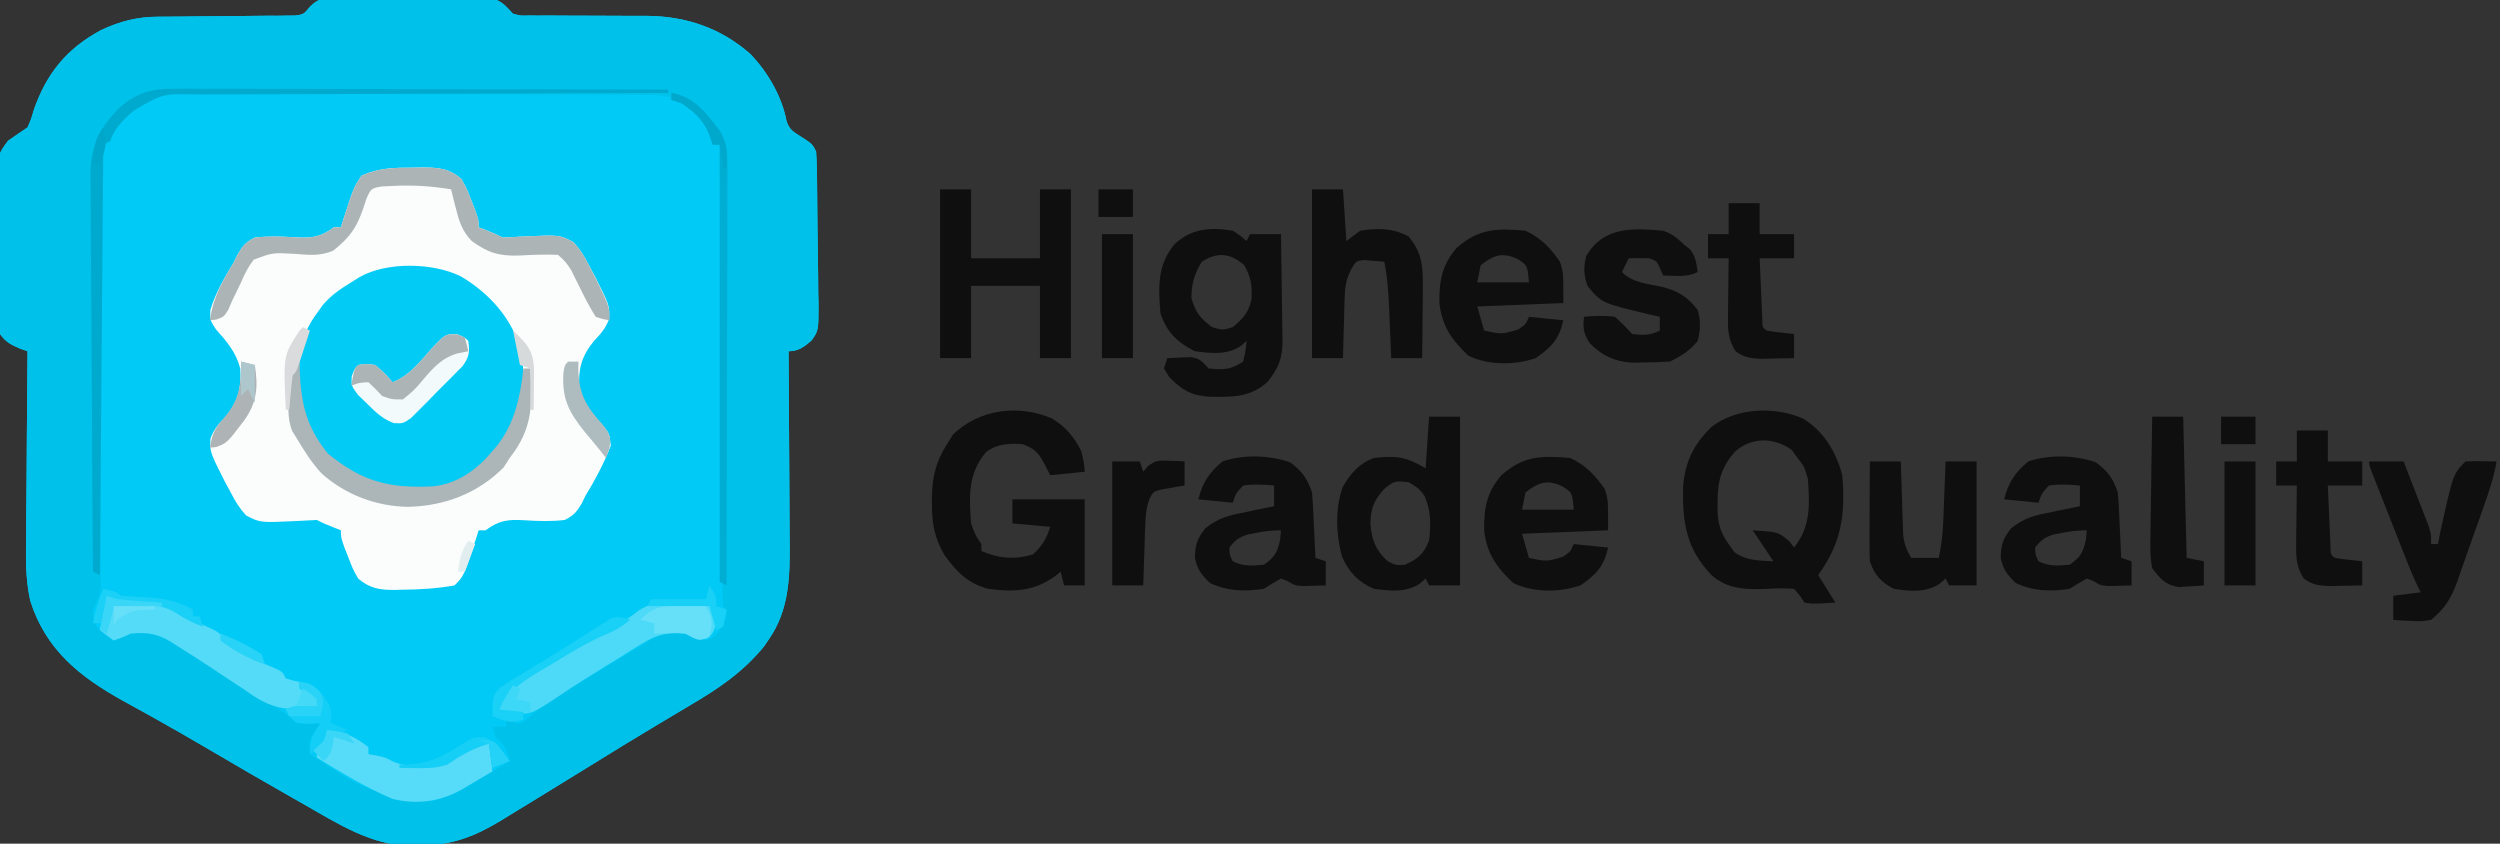 <svg height="245" width="726" xmlns="http://www.w3.org/2000/svg" version="1.1">
<rect width="100%" height="100%" fill="#333333" stroke="none"/>
<path transform="translate(97.256,-0.518)" fill="#00CAF5" d="M0 0 C1.572 -0.019 1.572 -0.019 3.175 -0.038 C4.865 -0.026 4.865 -0.026 6.588 -0.014 C8.33 -0.019 8.33 -0.019 10.107 -0.025 C12.561 -0.028 15.016 -0.021 17.47 -0.004 C21.23 0.017 24.988 -0.004 28.748 -0.029 C31.132 -0.027 33.516 -0.022 35.9 -0.014 C37.027 -0.022 38.153 -0.03 39.313 -0.038 C40.361 -0.026 41.409 -0.013 42.488 0 C43.869 0.005 43.869 0.005 45.278 0.01 C48.465 0.666 49.503 2.232 51.744 4.518 C53.959 5.105 53.959 5.105 56.354 5.016 C57.717 5.031 57.717 5.031 59.107 5.046 C60.571 5.034 60.571 5.034 62.064 5.021 C63.585 5.036 63.585 5.036 65.137 5.05 C68.381 5.079 71.625 5.082 74.869 5.08 C78.092 5.084 81.314 5.093 84.537 5.121 C86.541 5.137 88.544 5.141 90.548 5.128 C101.967 5.213 112.13 8.65 120.752 16.299 C125.765 21.594 129.776 28.455 131.158 35.682 C131.943 38.142 133.092 38.775 135.244 40.143 C138.654 42.336 138.654 42.336 139.744 44.518 C139.865 46.186 139.924 47.858 139.953 49.531 C139.972 50.575 139.991 51.62 140.011 52.697 C140.069 57.477 140.118 62.257 140.149 67.038 C140.171 69.561 140.205 72.084 140.252 74.606 C140.319 78.24 140.346 81.872 140.365 85.506 C140.393 86.633 140.421 87.76 140.45 88.922 C140.43 96.546 140.43 96.546 138.437 99.371 C136.319 101.213 134.62 102.518 131.744 102.518 C131.754 103.781 131.754 103.781 131.764 105.07 C131.825 113.043 131.87 121.016 131.9 128.989 C131.915 133.087 131.936 137.185 131.97 141.283 C132.003 145.245 132.021 149.206 132.029 153.168 C132.034 154.673 132.045 156.177 132.061 157.682 C132.166 167.781 131.996 177.624 125.994 186.205 C125.546 186.869 125.097 187.533 124.635 188.217 C118.412 195.789 111.357 200.511 102.932 205.455 C101.687 206.196 100.444 206.937 99.201 207.68 C97.285 208.826 95.368 209.97 93.449 211.111 C87.003 214.945 80.623 218.884 74.244 222.83 C70.079 225.395 65.912 227.956 61.744 230.518 C60.773 231.116 59.802 231.714 58.802 232.33 C56.079 234.004 53.35 235.669 50.619 237.33 C49.832 237.816 49.045 238.302 48.234 238.802 C40.342 243.577 33.777 246.048 24.494 246.018 C23.725 246.046 22.955 246.074 22.162 246.104 C10.697 246.141 0.662 239.613 -9.006 234.08 C-10.081 233.472 -11.156 232.863 -12.263 232.237 C-20.664 227.467 -29.014 222.61 -37.341 217.715 C-42.384 214.754 -47.446 211.837 -52.557 208.994 C-54.1 208.134 -54.1 208.134 -55.675 207.256 C-57.616 206.178 -59.56 205.107 -61.508 204.043 C-74.18 197.001 -83.94 189.206 -88.451 175.026 C-89.951 168.489 -89.743 161.915 -89.646 155.252 C-89.639 153.722 -89.633 152.192 -89.629 150.662 C-89.614 146.677 -89.575 142.693 -89.531 138.708 C-89.489 134.625 -89.471 130.542 -89.451 126.459 C-89.409 118.478 -89.34 110.498 -89.256 102.518 C-90.019 102.249 -90.782 101.981 -91.568 101.705 C-94.212 100.537 -95.587 99.848 -97.256 97.518 C-97.65 95.178 -97.65 95.178 -97.676 92.391 C-97.692 91.346 -97.708 90.302 -97.724 89.225 C-97.724 88.097 -97.724 86.969 -97.725 85.807 C-97.732 84.646 -97.74 83.486 -97.748 82.291 C-97.758 79.834 -97.761 77.378 -97.757 74.922 C-97.756 71.164 -97.797 67.408 -97.842 63.65 C-97.847 61.265 -97.85 58.88 -97.85 56.494 C-97.866 55.37 -97.882 54.246 -97.899 53.088 C-97.83 45.281 -97.83 45.281 -94.906 41.394 C-93.042 40.074 -91.156 38.785 -89.256 37.518 C-88.233 35.18 -88.233 35.18 -87.443 32.455 C-83.75 21.832 -77.839 14.574 -67.854 9.232 C-62.421 6.71 -57.457 5.402 -51.437 5.376 C-50.51 5.369 -49.582 5.362 -48.626 5.354 C-47.636 5.35 -46.647 5.346 -45.627 5.342 C-43.52 5.319 -41.412 5.294 -39.305 5.27 C-35.991 5.234 -32.677 5.205 -29.364 5.192 C-26.159 5.176 -22.956 5.136 -19.752 5.092 C-18.76 5.094 -17.768 5.096 -16.747 5.098 C-15.822 5.081 -14.898 5.065 -13.945 5.048 C-12.729 5.039 -12.729 5.039 -11.488 5.03 C-9.068 4.685 -9.068 4.685 -7.291 2.517 C-4.727 -0.002 -3.54 0.012 0 0 Z"></path>
<path transform="translate(97.256,-0.518)" fill="#00C1EA" d="M0 0 C1.572 -0.019 1.572 -0.019 3.175 -0.038 C4.865 -0.026 4.865 -0.026 6.588 -0.014 C8.33 -0.019 8.33 -0.019 10.107 -0.025 C12.561 -0.028 15.016 -0.021 17.47 -0.004 C21.23 0.017 24.988 -0.004 28.748 -0.029 C31.132 -0.027 33.516 -0.022 35.9 -0.014 C37.027 -0.022 38.153 -0.03 39.313 -0.038 C40.361 -0.026 41.409 -0.013 42.488 0 C43.869 0.005 43.869 0.005 45.278 0.01 C48.465 0.666 49.503 2.232 51.744 4.518 C53.959 5.105 53.959 5.105 56.354 5.016 C57.717 5.031 57.717 5.031 59.107 5.046 C60.571 5.034 60.571 5.034 62.064 5.021 C63.585 5.036 63.585 5.036 65.137 5.05 C68.381 5.079 71.625 5.082 74.869 5.08 C78.092 5.084 81.314 5.093 84.537 5.121 C86.541 5.137 88.544 5.141 90.548 5.128 C101.967 5.213 112.13 8.65 120.752 16.299 C125.765 21.594 129.776 28.455 131.158 35.682 C131.943 38.142 133.092 38.775 135.244 40.143 C138.654 42.336 138.654 42.336 139.744 44.518 C139.865 46.186 139.924 47.858 139.953 49.531 C139.972 50.575 139.991 51.62 140.011 52.697 C140.069 57.477 140.118 62.257 140.149 67.038 C140.171 69.561 140.205 72.084 140.252 74.606 C140.319 78.24 140.346 81.872 140.365 85.506 C140.393 86.633 140.421 87.76 140.45 88.922 C140.43 96.546 140.43 96.546 138.437 99.371 C136.319 101.213 134.62 102.518 131.744 102.518 C131.754 103.781 131.754 103.781 131.764 105.07 C131.825 113.043 131.87 121.016 131.9 128.989 C131.915 133.087 131.936 137.185 131.97 141.283 C132.003 145.245 132.021 149.206 132.029 153.168 C132.034 154.673 132.045 156.177 132.061 157.682 C132.166 167.781 131.996 177.624 125.994 186.205 C125.546 186.869 125.097 187.533 124.635 188.217 C118.412 195.789 111.357 200.511 102.932 205.455 C101.687 206.196 100.444 206.937 99.201 207.68 C97.285 208.826 95.368 209.97 93.449 211.111 C87.003 214.945 80.623 218.884 74.244 222.83 C70.079 225.395 65.912 227.956 61.744 230.518 C60.773 231.116 59.802 231.714 58.802 232.33 C56.079 234.004 53.35 235.669 50.619 237.33 C49.832 237.816 49.045 238.302 48.234 238.802 C40.342 243.577 33.777 246.048 24.494 246.018 C23.725 246.046 22.955 246.074 22.162 246.104 C10.697 246.141 0.662 239.613 -9.006 234.08 C-10.081 233.472 -11.156 232.863 -12.263 232.237 C-20.664 227.467 -29.014 222.61 -37.341 217.715 C-42.384 214.754 -47.446 211.837 -52.557 208.994 C-54.1 208.134 -54.1 208.134 -55.675 207.256 C-57.616 206.178 -59.56 205.107 -61.508 204.043 C-74.18 197.001 -83.94 189.206 -88.451 175.026 C-89.951 168.489 -89.743 161.915 -89.646 155.252 C-89.639 153.722 -89.633 152.192 -89.629 150.662 C-89.614 146.677 -89.575 142.693 -89.531 138.708 C-89.489 134.625 -89.471 130.542 -89.451 126.459 C-89.409 118.478 -89.34 110.498 -89.256 102.518 C-90.019 102.249 -90.782 101.981 -91.568 101.705 C-94.212 100.537 -95.587 99.848 -97.256 97.518 C-97.65 95.178 -97.65 95.178 -97.676 92.391 C-97.692 91.346 -97.708 90.302 -97.724 89.225 C-97.724 88.097 -97.724 86.969 -97.725 85.807 C-97.732 84.646 -97.74 83.486 -97.748 82.291 C-97.758 79.834 -97.761 77.378 -97.757 74.922 C-97.756 71.164 -97.797 67.408 -97.842 63.65 C-97.847 61.265 -97.85 58.88 -97.85 56.494 C-97.866 55.37 -97.882 54.246 -97.899 53.088 C-97.83 45.281 -97.83 45.281 -94.906 41.394 C-93.042 40.074 -91.156 38.785 -89.256 37.518 C-88.233 35.18 -88.233 35.18 -87.443 32.455 C-83.75 21.832 -77.839 14.574 -67.854 9.232 C-62.421 6.71 -57.457 5.402 -51.437 5.376 C-50.51 5.369 -49.582 5.362 -48.626 5.354 C-47.636 5.35 -46.647 5.346 -45.627 5.342 C-43.52 5.319 -41.412 5.294 -39.305 5.27 C-35.991 5.234 -32.677 5.205 -29.364 5.192 C-26.159 5.176 -22.956 5.136 -19.752 5.092 C-18.76 5.094 -17.768 5.096 -16.747 5.098 C-15.822 5.081 -14.898 5.065 -13.945 5.048 C-12.729 5.039 -12.729 5.039 -11.488 5.03 C-9.068 4.685 -9.068 4.685 -7.291 2.517 C-4.727 -0.002 -3.54 0.012 0 0 Z M-62.256 35.518 C-63.099 36.28 -63.099 36.28 -63.96 37.057 C-65.588 38.566 -65.588 38.566 -65.256 41.518 C-66.246 41.848 -67.236 42.178 -68.256 42.518 C-68.254 43.189 -68.252 43.86 -68.25 44.552 C-68.206 60.885 -68.173 77.218 -68.152 93.551 C-68.142 101.45 -68.128 109.348 -68.105 117.247 C-68.085 124.13 -68.072 131.014 -68.068 137.898 C-68.065 141.543 -68.059 145.189 -68.044 148.834 C-68.028 152.902 -68.028 156.97 -68.029 161.038 C-68.022 162.249 -68.014 163.459 -68.007 164.706 C-68.01 165.814 -68.013 166.922 -68.015 168.063 C-68.014 169.026 -68.012 169.988 -68.01 170.98 C-68.268 173.639 -69 175.195 -70.256 177.518 C-70.329 180.072 -70.329 180.072 -69.256 182.518 C-66.8 184.834 -66.8 184.834 -64.256 186.518 C-63.575 186.188 -62.895 185.858 -62.193 185.518 C-57.331 183.862 -54.228 183.588 -49.572 185.783 C-46.393 187.598 -43.29 189.503 -40.193 191.455 C-39.085 192.138 -37.977 192.821 -36.836 193.524 C-33.632 195.505 -30.442 197.508 -27.256 199.518 C-26.432 200.033 -25.609 200.548 -24.761 201.079 C-13.88 207.894 -13.88 207.894 -11.256 210.518 C-7.672 210.684 -7.672 210.684 -4.256 210.518 C-4.751 211.26 -5.246 212.003 -5.756 212.768 C-7.575 215.581 -7.575 215.581 -7.256 219.518 C9.128 230.351 9.128 230.351 27.846 233.283 C32.633 232.019 36.567 230.15 40.744 227.518 C41.68 226.967 42.616 226.417 43.58 225.85 C45.985 224.431 48.37 222.987 50.744 221.518 C50.033 218.188 49.194 216.865 46.744 214.518 C46.414 213.528 46.084 212.538 45.744 211.518 C47.064 211.518 48.384 211.518 49.744 211.518 C49.744 210.858 49.744 210.198 49.744 209.518 C50.335 209.732 50.925 209.946 51.534 210.167 C53.727 210.747 53.727 210.747 55.386 209.608 C55.954 209.118 56.522 208.628 57.107 208.123 C60.73 205.219 64.505 202.717 68.475 200.318 C69.077 199.954 69.68 199.589 70.301 199.213 C72.176 198.082 74.054 196.956 75.932 195.83 C77.202 195.064 78.472 194.298 79.742 193.531 C83.073 191.522 86.408 189.519 89.744 187.518 C90.629 186.951 91.514 186.384 92.425 185.8 C95.684 183.998 98.069 184.195 101.744 184.518 C102.775 184.93 103.807 185.343 104.869 185.768 C107.83 186.893 107.83 186.893 110.557 184.955 C112.898 182.346 113.557 180.982 113.744 177.518 C113.414 177.188 113.084 176.858 112.744 176.518 C112.636 174.784 112.597 173.047 112.586 171.31 C112.571 169.617 112.571 169.617 112.556 167.889 C112.551 166.64 112.545 165.391 112.539 164.103 C112.529 162.796 112.519 161.489 112.509 160.142 C112.482 156.547 112.461 152.953 112.441 149.358 C112.419 145.605 112.392 141.852 112.365 138.099 C112.315 130.987 112.27 123.876 112.227 116.764 C112.177 108.67 112.122 100.576 112.067 92.482 C111.953 75.827 111.846 59.172 111.744 42.518 C111.084 42.518 110.424 42.518 109.744 42.518 C109.682 41.631 109.62 40.744 109.557 39.83 C108.533 35.655 107.04 34.228 103.744 31.518 C99.426 28.997 96.29 28.138 91.306 28.11 C89.392 28.088 89.392 28.088 87.44 28.067 C86.039 28.066 84.638 28.066 83.237 28.066 C81.751 28.055 80.266 28.043 78.781 28.031 C74.756 28 70.731 27.989 66.706 27.983 C64.189 27.979 61.672 27.97 59.155 27.96 C50.366 27.927 41.578 27.909 32.79 27.907 C24.608 27.904 16.428 27.863 8.247 27.806 C1.213 27.758 -5.82 27.737 -12.854 27.737 C-17.051 27.736 -21.247 27.725 -25.444 27.686 C-29.392 27.65 -33.339 27.648 -37.288 27.671 C-38.732 27.674 -40.177 27.665 -41.622 27.643 C-50.869 27.511 -56.161 28.339 -62.256 35.518 Z"></path>
<path transform="translate(120.062,48.688)" fill="#FBFDFD" d="M0 0 C1.184 -0.024 1.184 -0.024 2.393 -0.049 C7.015 -0.053 10.316 0.132 13.938 3.312 C15.52 6.16 15.52 6.16 16.75 9.375 C17.169 10.438 17.588 11.502 18.02 12.598 C18.938 15.312 18.938 15.312 18.938 17.312 C20.113 17.777 20.113 17.777 21.312 18.25 C23.938 19.312 23.938 19.312 25.938 20.312 C28.012 20.215 30.086 20.113 32.159 19.991 C42.396 19.51 42.396 19.51 46.473 21.633 C48.418 23.751 49.638 25.743 50.938 28.312 C51.52 29.385 52.103 30.457 52.703 31.562 C56.995 40.068 56.995 40.068 56.816 43.953 C55.78 46.735 54.417 48.234 52.375 50.375 C48.704 54.96 47.859 58.487 48.156 64.32 C49.347 68.88 52.112 71.631 55.199 75.086 C56.938 77.312 56.938 77.312 57.312 80.75 C55.314 85.927 52.826 90.582 49.938 95.312 C49.575 96.059 49.213 96.805 48.84 97.574 C47.374 100.025 46.516 101.012 43.938 102.312 C40.116 102.774 36.308 102.655 32.474 102.407 C27.61 102.111 25.021 102.317 20.938 105.312 C20.277 105.312 19.617 105.312 18.938 105.312 C18.756 105.893 18.574 106.473 18.387 107.07 C14.689 118.561 14.689 118.561 11.938 121.312 C6.878 122.218 1.935 122.524 -3.188 122.562 C-3.877 122.583 -4.567 122.604 -5.277 122.625 C-9.74 122.659 -12.636 122.237 -16.062 119.312 C-17.645 116.465 -17.645 116.465 -18.875 113.25 C-19.294 112.187 -19.713 111.123 -20.145 110.027 C-21.062 107.312 -21.062 107.312 -21.062 105.312 C-21.846 105.003 -22.63 104.694 -23.438 104.375 C-26.062 103.312 -26.062 103.312 -28.062 102.312 C-30.137 102.41 -32.211 102.512 -34.284 102.634 C-44.521 103.115 -44.521 103.115 -48.598 100.992 C-50.543 98.874 -51.763 96.882 -53.062 94.312 C-53.645 93.24 -54.228 92.168 -54.828 91.062 C-59.12 82.557 -59.12 82.557 -58.941 78.672 C-57.905 75.89 -56.542 74.391 -54.5 72.25 C-50.846 67.679 -49.985 64.19 -50.281 58.375 C-51.488 53.643 -54.195 50.478 -57.41 46.883 C-59.062 44.312 -59.062 44.312 -58.977 41.332 C-57.422 36.196 -54.819 31.887 -52.062 27.312 C-51.7 26.565 -51.338 25.817 -50.965 25.047 C-49.498 22.6 -48.639 21.612 -46.062 20.312 C-42.241 19.851 -38.433 19.97 -34.599 20.218 C-29.735 20.514 -27.146 20.308 -23.062 17.312 C-22.402 17.312 -21.742 17.312 -21.062 17.312 C-20.881 16.732 -20.699 16.152 -20.512 15.555 C-17.386 5.841 -17.386 5.841 -15.062 2.312 C-10.068 0.069 -5.369 -0.022 0 0 Z"></path>
<path transform="translate(133.812,80.25)" fill="#02CBF5" d="M0 0 C8.424 4.971 14.966 12.345 17.625 21.938 C19.305 33.325 17.121 42.184 10.219 51.484 C5.016 57.287 -2.022 61.627 -9.887 62.121 C-18.957 62.36 -26.145 62.166 -33.812 56.75 C-34.72 56.172 -35.627 55.595 -36.562 55 C-44.708 46.854 -47.239 38.812 -47.253 27.636 C-47.107 21.072 -45.717 16.123 -41.812 10.75 C-41.211 9.916 -40.609 9.082 -39.988 8.223 C-37.619 5.53 -35.299 3.875 -32.25 2 C-31.3 1.407 -30.35 0.814 -29.371 0.203 C-21.491 -4.272 -8.11 -4.006 0 0 Z"></path>
<path transform="translate(523.5,121.5)" fill="#0F0F0F" d="M0 0 C6.149 3.721 9.682 9.692 11.5 16.5 C12.462 27.971 11.256 36.182 4.5 45.5 C6.975 49.46 6.975 49.46 9.5 53.5 C2.762 53.891 2.762 53.891 0.5 53.5 C0.067 52.835 -0.366 52.17 -0.812 51.484 C-1.369 50.83 -1.926 50.175 -2.5 49.5 C-5.188 49.309 -7.525 49.318 -10.188 49.5 C-16.458 49.696 -21.582 49.774 -26.5 45.5 C-33.755 37.82 -34.913 30.508 -34.75 20.137 C-34.248 12.835 -31.805 7.687 -26.5 2.5 C-19.319 -3.112 -8.25 -3.554 0 0 Z M-19.5 9.5 C-24.68 15.256 -24.786 19.816 -24.719 27.328 C-24.46 31.081 -23.697 33.44 -21.5 36.5 C-20.964 37.263 -20.427 38.026 -19.875 38.812 C-16.245 41.392 -12.909 41.241 -8.5 41.5 C-10.48 38.53 -12.46 35.56 -14.5 32.5 C-7.115 32.992 -7.115 32.992 -4 35.562 C-3.505 36.202 -3.01 36.841 -2.5 37.5 C2.401 31.321 2.027 25.142 1.5 17.5 C0.451 13.977 0.451 13.977 -1.5 11.5 C-2.036 10.737 -2.572 9.974 -3.125 9.188 C-8.288 5.519 -14.623 5.32 -19.5 9.5 Z"></path>
<path transform="translate(305.562,121.562)" fill="#0F0F0F" d="M0 0 C3.846 2.336 6.449 5.417 8.438 9.438 C9.25 12.875 9.25 12.875 9.438 15.438 C6.138 15.768 2.837 16.098 -0.562 16.438 C-1.14 15.324 -1.718 14.21 -2.312 13.062 C-3.92 9.963 -5.251 8.636 -8.562 7.438 C-12.391 7.109 -16.129 7.311 -19.223 9.742 C-24.517 15.947 -24.135 22.671 -23.562 30.438 C-22.25 33.994 -22.25 33.994 -20.562 36.438 C-20.562 37.097 -20.562 37.758 -20.562 38.438 C-15.45 40.666 -10.894 41.029 -5.562 39.438 C-2.801 36.814 -1.761 35.033 -0.562 31.438 C-4.192 31.108 -7.822 30.777 -11.562 30.438 C-11.562 28.128 -11.562 25.817 -11.562 23.438 C-4.633 23.438 2.297 23.438 9.438 23.438 C9.438 31.688 9.438 39.938 9.438 48.438 C7.457 48.438 5.478 48.438 3.438 48.438 C2.942 46.458 2.942 46.458 2.438 44.438 C2.011 44.798 1.584 45.159 1.145 45.531 C-5.111 50.175 -10.965 50.436 -18.562 49.438 C-24.546 47.871 -27.816 44.48 -31.336 39.535 C-34.211 34.618 -34.951 30.345 -34.938 24.688 C-34.936 23.978 -34.934 23.269 -34.933 22.538 C-34.796 16.689 -33.699 12.339 -30.562 7.438 C-29.985 6.509 -29.407 5.581 -28.812 4.625 C-21.248 -2.729 -9.73 -4.265 0 0 Z"></path>
<path transform="translate(358,67)" fill="#0F0F0F" d="M0 0 C2.336 1.527 2.336 1.527 4 3 C4.33 2.34 4.66 1.68 5 1 C7.97 1 10.94 1 14 1 C14.099 6.159 14.172 11.318 14.22 16.479 C14.24 18.232 14.267 19.986 14.302 21.739 C14.351 24.266 14.373 26.793 14.391 29.32 C14.411 30.099 14.432 30.877 14.453 31.679 C14.455 36.924 13.427 39.813 10 44 C4.845 48.53 -0.228 48.281 -6.828 48.215 C-12.129 47.856 -14.795 46.236 -18.438 42.5 C-18.953 41.675 -19.469 40.85 -20 40 C-19.67 39.01 -19.34 38.02 -19 37 C-17.563 36.919 -16.126 36.861 -14.688 36.812 C-13.487 36.76 -13.487 36.76 -12.262 36.707 C-9.471 37.068 -8.883 38.008 -7 40 C-2.633 40.39 -0.695 40.463 3 38 C3.733 34.934 3.733 34.934 4 32 C3.176 32.729 3.176 32.729 2.336 33.473 C-1.773 36.159 -6.265 35.625 -11 35 C-16.149 32.426 -19.182 29.454 -21 24 C-21.632 16.338 -21.958 10.132 -17 4 C-12.083 -0.677 -6.502 -1.09 0 0 Z M-9 9 C-11.202 12.743 -12 15.277 -12 19.625 C-10.778 23.749 -9.461 25.462 -6 28 C-3 28.917 -3 28.917 0 28 C3.098 25.373 4.647 23.752 5.449 19.773 C5.642 15.804 5.284 13.504 3.312 10 C-0.753 6.484 -4.406 6.098 -9 9 Z"></path>
<path transform="translate(273,55)" fill="#0F0F0F" d="M0 0 C2.97 0 5.94 0 9 0 C9 6.6 9 13.2 9 20 C15.6 20 22.2 20 29 20 C29 13.4 29 6.8 29 0 C31.97 0 34.94 0 38 0 C38 16.17 38 32.34 38 49 C35.03 49 32.06 49 29 49 C29 42.07 29 35.14 29 28 C22.4 28 15.8 28 9 28 C9 34.93 9 41.86 9 49 C6.03 49 3.06 49 0 49 C0 32.83 0 16.66 0 0 Z"></path>
<path transform="translate(415,121)" fill="#0F0F0F" d="M0 0 C2.97 0 5.94 0 9 0 C9 16.17 9 32.34 9 49 C6.03 49 3.06 49 0 49 C-0.33 48.34 -0.66 47.68 -1 47 C-1.824 47.729 -1.824 47.729 -2.664 48.473 C-6.785 51.167 -11.252 50.6 -16 50 C-20.653 47.97 -23.267 45.179 -25.301 40.605 C-27.037 34.135 -27.338 26.708 -25.047 20.359 C-22.787 16.498 -20.287 13.524 -16 12 C-9.65 11.265 -6.654 11.608 -1 15 C-0.67 10.05 -0.34 5.1 0 0 Z M-12.625 20.625 C-15.811 23.811 -16.96 26.45 -17.031 30.988 C-16.676 35.709 -15.596 38.704 -12 42 C-9.606 43.162 -9.606 43.162 -7 43 C-3.2 41.321 -1.523 39.82 0 36 C0.577 31.391 0.559 27.278 -1.312 23 C-3.025 20.783 -3.025 20.783 -6 19 C-9.948 18.649 -9.948 18.649 -12.625 20.625 Z"></path>
<path transform="translate(608.625,134.25)" fill="#0F0F0F" d="M0 0 C3.474 2.56 5.015 4.669 6.375 8.75 C6.521 10.23 6.622 11.714 6.691 13.199 C6.733 14.047 6.775 14.894 6.818 15.768 C6.858 16.649 6.897 17.53 6.938 18.438 C6.981 19.33 7.024 20.223 7.068 21.143 C7.174 23.345 7.276 25.547 7.375 27.75 C8.365 28.08 9.355 28.41 10.375 28.75 C10.375 31.06 10.375 33.37 10.375 35.75 C8.959 35.804 7.542 35.843 6.125 35.875 C5.336 35.898 4.547 35.921 3.734 35.945 C1.375 35.75 1.375 35.75 -0.609 34.555 C-1.607 34.156 -1.607 34.156 -2.625 33.75 C-4.316 34.708 -5.981 35.713 -7.625 36.75 C-13.201 37.583 -18.121 37.45 -23.25 35.062 C-25.795 32.585 -26.883 31.212 -27.625 27.75 C-27.546 23.941 -26.987 22.209 -24.617 19.207 C-20.814 16.084 -17.56 15.357 -12.812 14.438 C-12.024 14.269 -11.236 14.101 -10.424 13.928 C-8.494 13.518 -6.56 13.132 -4.625 12.75 C-4.625 11.43 -4.625 10.11 -4.625 8.75 C-4.625 8.09 -4.625 7.43 -4.625 6.75 C-7.676 6.462 -10.587 6.292 -13.625 6.75 C-15.781 9.087 -15.781 9.087 -16.625 11.75 C-19.925 11.42 -23.225 11.09 -26.625 10.75 C-25.349 5.763 -23.539 3.091 -19.625 -0.25 C-13.44 -2.312 -6.126 -2.113 0 0 Z M-10.125 20.562 C-10.898 20.713 -11.672 20.864 -12.469 21.02 C-14.916 21.848 -16.051 22.717 -17.625 24.75 C-17.549 26.888 -17.549 26.888 -16.625 28.75 C-13.533 30.296 -11.031 30.044 -7.625 29.75 C-4.437 27.569 -3.746 26.276 -2.875 22.5 C-2.792 21.593 -2.71 20.685 -2.625 19.75 C-5.313 19.75 -7.507 20.026 -10.125 20.562 Z"></path>
<path transform="translate(374.625,134.25)" fill="#0F0F0F" d="M0 0 C3.474 2.56 5.015 4.669 6.375 8.75 C6.521 10.23 6.622 11.714 6.691 13.199 C6.733 14.047 6.775 14.894 6.818 15.768 C6.858 16.649 6.897 17.53 6.938 18.438 C6.981 19.33 7.024 20.223 7.068 21.143 C7.174 23.345 7.276 25.547 7.375 27.75 C8.365 28.08 9.355 28.41 10.375 28.75 C10.375 31.06 10.375 33.37 10.375 35.75 C8.959 35.804 7.542 35.843 6.125 35.875 C5.336 35.898 4.547 35.921 3.734 35.945 C1.375 35.75 1.375 35.75 -0.609 34.555 C-1.607 34.156 -1.607 34.156 -2.625 33.75 C-4.316 34.708 -5.981 35.713 -7.625 36.75 C-13.201 37.583 -18.121 37.45 -23.25 35.062 C-25.795 32.585 -26.883 31.212 -27.625 27.75 C-27.546 23.941 -26.987 22.209 -24.617 19.207 C-20.814 16.084 -17.56 15.357 -12.812 14.438 C-12.024 14.269 -11.236 14.101 -10.424 13.928 C-8.494 13.518 -6.56 13.132 -4.625 12.75 C-4.625 11.43 -4.625 10.11 -4.625 8.75 C-4.625 8.09 -4.625 7.43 -4.625 6.75 C-7.676 6.462 -10.587 6.292 -13.625 6.75 C-15.781 9.087 -15.781 9.087 -16.625 11.75 C-19.925 11.42 -23.225 11.09 -26.625 10.75 C-25.349 5.763 -23.539 3.091 -19.625 -0.25 C-13.44 -2.312 -6.126 -2.113 0 0 Z M-10.125 20.562 C-10.898 20.713 -11.672 20.864 -12.469 21.02 C-14.916 21.848 -16.051 22.717 -17.625 24.75 C-17.549 26.888 -17.549 26.888 -16.625 28.75 C-13.533 30.296 -11.031 30.044 -7.625 29.75 C-4.437 27.569 -3.746 26.276 -2.875 22.5 C-2.792 21.593 -2.71 20.685 -2.625 19.75 C-5.313 19.75 -7.507 20.026 -10.125 20.562 Z"></path>
<path transform="translate(381,55)" fill="#0F0F0F" d="M0 0 C2.97 0 5.94 0 9 0 C9.33 4.95 9.66 9.9 10 15 C11.32 14.01 12.64 13.02 14 12 C19.039 11.166 23.56 11.207 28.062 13.688 C31.747 18.085 32.247 21.972 32.195 27.613 C32.189 28.86 32.182 30.108 32.176 31.393 C32.159 32.686 32.142 33.98 32.125 35.312 C32.116 36.625 32.107 37.938 32.098 39.291 C32.074 42.528 32.041 45.764 32 49 C29.03 49 26.06 49 23 49 C22.975 48.365 22.95 47.73 22.924 47.076 C22.807 44.175 22.685 41.275 22.562 38.375 C22.523 37.376 22.484 36.377 22.443 35.348 C22.234 30.49 21.97 25.779 21 21 C19.742 20.897 18.484 20.794 17.188 20.688 C16.48 20.629 15.772 20.571 15.043 20.512 C12.768 20.822 12.768 20.822 11.404 23.186 C9.891 26.218 9.582 28.156 9.488 31.52 C9.453 32.541 9.417 33.563 9.381 34.615 C9.347 36.198 9.347 36.198 9.312 37.812 C9.278 38.887 9.244 39.961 9.209 41.068 C9.127 43.712 9.058 46.356 9 49 C6.03 49 3.06 49 0 49 C0 32.83 0 16.66 0 0 Z"></path>
<path transform="translate(456,133)" fill="#0F0F0F" d="M0 0 C4.507 2.135 7.174 4.918 10 9 C11 12 11 12 11 21 C-1.375 21.495 -1.375 21.495 -14 22 C-13.34 24.31 -12.68 26.62 -12 29 C-6.958 30.105 -6.958 30.105 -2.125 28.688 C0.09 27.173 0.09 27.173 1 25 C4.3 25.33 7.6 25.66 11 26 C9.678 31.686 7.597 33.716 3 37 C-3.257 39.086 -10.605 39.135 -16.562 36.312 C-21.422 31.702 -24.231 27.802 -25 21 C-25.089 14.608 -24.273 9.985 -20 5 C-13.589 -0.648 -8.407 -0.737 0 0 Z M-13 10 C-13.33 11.65 -13.66 13.3 -14 15 C-9.05 15 -4.1 15 1 15 C0.578 10.027 0.578 10.027 -2.375 8.188 C-6.859 6.159 -9.215 7.111 -13 10 Z"></path>
<path transform="translate(443,67)" fill="#0F0F0F" d="M0 0 C4.507 2.135 7.174 4.918 10 9 C11 12 11 12 11 21 C-1.375 21.495 -1.375 21.495 -14 22 C-13.34 24.31 -12.68 26.62 -12 29 C-6.958 30.105 -6.958 30.105 -2.125 28.688 C0.09 27.173 0.09 27.173 1 25 C4.3 25.33 7.6 25.66 11 26 C9.678 31.686 7.597 33.716 3 37 C-3.257 39.086 -10.605 39.135 -16.562 36.312 C-21.422 31.702 -24.231 27.802 -25 21 C-25.089 14.608 -24.273 9.985 -20 5 C-13.589 -0.648 -8.407 -0.737 0 0 Z M-13 10 C-13.33 11.65 -13.66 13.3 -14 15 C-9.05 15 -4.1 15 1 15 C0.578 10.027 0.578 10.027 -2.375 8.188 C-6.859 6.159 -9.215 7.111 -13 10 Z"></path>
<path transform="translate(483,67)" fill="#0F0F0F" d="M0 0 C2.736 1.003 3.833 1.95 6 4 C6.897 4.712 6.897 4.712 7.812 5.438 C9.396 7.521 9.654 9.438 10 12 C6.785 13.607 3.564 13.057 0 13 C-0.289 12.361 -0.578 11.721 -0.875 11.062 C-1.828 8.848 -1.828 8.848 -4 8 C-6 7.96 -8 7.957 -10 8 C-10.66 9.32 -11.32 10.64 -12 12 C-8.945 15.055 -4.803 15.367 -0.674 16.236 C4.209 17.4 6.913 19.042 10 23 C10.957 26.123 10.829 28.846 10 32 C7.839 34.785 5.148 36.426 2 38 C-0.413 38.15 -2.832 38.222 -5.25 38.25 C-6.555 38.276 -7.859 38.302 -9.203 38.328 C-14.442 37.875 -17.675 36.325 -21.375 32.625 C-23.153 29.753 -23.378 28.308 -23 25 C-19.946 24.701 -17.045 24.563 -14 25 C-11.312 27.5 -11.312 27.5 -9 30 C-5.796 30.377 -3.889 30.444 -1 29 C-1 27.68 -1 26.36 -1 25 C-2.013 24.769 -3.026 24.539 -4.07 24.301 C-17.967 20.981 -17.967 20.981 -22 16 C-23.107 12.678 -23.182 10.765 -22.375 7.375 C-17.352 -1.301 -8.935 -0.752 0 0 Z"></path>
<path transform="translate(688,134)" fill="#0F0F0F" d="M0 0 C3.3 0 6.6 0 10 0 C11.339 3.435 12.672 6.873 14 10.312 C14.382 11.289 14.763 12.265 15.156 13.271 C15.517 14.209 15.878 15.147 16.25 16.113 C16.585 16.977 16.92 17.841 17.266 18.732 C18 21 18 21 18 24 C18.66 24 19.32 24 20 24 C20.227 22.804 20.454 21.608 20.688 20.375 C24.381 3.619 24.381 3.619 28 0 C29.519 -0.072 31.042 -0.084 32.562 -0.062 C33.389 -0.053 34.215 -0.044 35.066 -0.035 C35.704 -0.024 36.343 -0.012 37 0 C36.248 4.568 34.771 8.837 33.234 13.188 C32.959 13.968 32.684 14.748 32.4 15.552 C31.817 17.196 31.232 18.84 30.645 20.483 C30.049 22.159 29.46 23.837 28.876 25.517 C28.03 27.954 27.166 30.384 26.297 32.812 C26.041 33.558 25.786 34.304 25.523 35.073 C23.823 39.736 21.945 42.782 18 46 C15.105 46.488 15.105 46.488 12.188 46.312 C11.212 46.267 10.236 46.222 9.23 46.176 C8.126 46.089 8.126 46.089 7 46 C7 43.69 7 41.38 7 39 C9.64 38.67 12.28 38.34 15 38 C14.733 37.496 14.465 36.992 14.19 36.473 C12.611 33.19 11.291 29.815 9.961 26.426 C9.532 25.339 9.532 25.339 9.095 24.231 C8.494 22.705 7.894 21.18 7.295 19.654 C6.374 17.309 5.449 14.966 4.523 12.623 C3.94 11.141 3.357 9.658 2.773 8.176 C2.495 7.472 2.217 6.768 1.931 6.042 C0 1.115 0 1.115 0 0 Z"></path>
<path transform="translate(543,134)" fill="#0F0F0F" d="M0 0 C2.97 0 5.94 0 9 0 C9.02 0.706 9.04 1.412 9.06 2.14 C9.155 5.343 9.265 8.547 9.375 11.75 C9.406 12.861 9.437 13.972 9.469 15.117 C9.507 16.187 9.546 17.257 9.586 18.359 C9.617 19.344 9.649 20.328 9.681 21.343 C10.001 24.009 10.644 25.706 12 28 C14.64 28 17.28 28 20 28 C20.788 24.465 21.175 21.098 21.316 17.48 C21.358 16.459 21.4 15.437 21.443 14.385 C21.483 13.33 21.522 12.275 21.562 11.188 C21.606 10.113 21.649 9.039 21.693 7.932 C21.799 5.288 21.901 2.644 22 0 C24.97 0 27.94 0 31 0 C31 11.88 31 23.76 31 36 C28.36 36 25.72 36 23 36 C22.67 35.34 22.34 34.68 22 34 C21.451 34.485 20.902 34.969 20.336 35.469 C16.222 38.165 11.737 37.746 7 37 C3.33 35.144 1.319 32.957 0 29 C-0.084 26.789 -0.107 24.576 -0.098 22.363 C-0.094 21.065 -0.091 19.766 -0.088 18.428 C-0.08 17.056 -0.071 15.684 -0.062 14.312 C-0.057 12.929 -0.053 11.546 -0.049 10.162 C-0.037 6.775 -0.021 3.387 0 0 Z"></path>
<path transform="translate(120.062,48.688)" fill="#ADB4B6" d="M0 0 C1.184 -0.024 1.184 -0.024 2.393 -0.049 C7.015 -0.053 10.316 0.132 13.938 3.312 C15.52 6.16 15.52 6.16 16.75 9.375 C17.169 10.438 17.588 11.502 18.02 12.598 C18.938 15.312 18.938 15.312 18.938 17.312 C20.113 17.777 20.113 17.777 21.312 18.25 C23.938 19.312 23.938 19.312 25.938 20.312 C28.012 20.215 30.086 20.113 32.159 19.991 C42.396 19.51 42.396 19.51 46.473 21.633 C48.421 23.754 49.642 25.736 50.938 28.312 C51.509 29.408 52.08 30.504 52.668 31.633 C56.938 40.367 56.938 40.367 56.938 44.312 C55.065 44.017 55.065 44.017 52.938 43.312 C51.412 40.859 50.123 38.525 48.875 35.938 C48.202 34.573 47.523 33.211 46.84 31.852 C46.546 31.245 46.252 30.639 45.949 30.014 C44.789 28.062 43.724 26.724 41.938 25.312 C38.182 25.169 34.551 25.293 30.805 25.518 C24.922 25.718 21.742 24.783 16.938 21.312 C14.096 18.38 13.231 15.488 12.25 11.562 C11.999 10.578 11.747 9.593 11.488 8.578 C11.307 7.83 11.125 7.083 10.938 6.312 C5.258 5.325 -0.3 5.01 -6.062 5.312 C-7.1 5.36 -8.138 5.408 -9.207 5.457 C-12.288 6.03 -12.288 6.03 -13.602 8.895 C-14.139 10.494 -14.139 10.494 -14.688 12.125 C-16.612 17.727 -18.698 20.403 -23.254 24.082 C-27.265 25.839 -30.703 25.3 -35 25 C-40.967 24.691 -40.967 24.691 -46.398 26.73 C-48.005 28.86 -49.034 30.851 -50.062 33.312 C-50.93 35.129 -51.805 36.941 -52.688 38.75 C-53.233 40.017 -53.233 40.017 -53.789 41.309 C-55.062 43.312 -55.062 43.312 -57.211 44.098 C-58.127 44.204 -58.127 44.204 -59.062 44.312 C-58.234 37.671 -55.472 32.97 -52.062 27.312 C-51.7 26.565 -51.338 25.817 -50.965 25.047 C-49.498 22.6 -48.639 21.612 -46.062 20.312 C-42.241 19.851 -38.433 19.97 -34.599 20.218 C-29.735 20.514 -27.146 20.308 -23.062 17.312 C-22.402 17.312 -21.742 17.312 -21.062 17.312 C-20.881 16.732 -20.699 16.152 -20.512 15.555 C-17.386 5.841 -17.386 5.841 -15.062 2.312 C-10.068 0.069 -5.369 -0.022 0 0 Z"></path>
<path transform="translate(667,125)" fill="#0F0F0F" d="M0 0 C2.97 0 5.94 0 9 0 C9 2.97 9 5.94 9 9 C12.3 9 15.6 9 19 9 C19 11.31 19 13.62 19 16 C15.7 16 12.4 16 9 16 C9.14 19.313 9.287 22.625 9.438 25.938 C9.477 26.883 9.516 27.829 9.557 28.803 C9.619 30.151 9.619 30.151 9.684 31.527 C9.72 32.36 9.757 33.193 9.795 34.051 C9.794 36.003 9.794 36.003 11 37 C12.347 37.231 13.704 37.412 15.062 37.562 C16.362 37.707 17.661 37.851 19 38 C19 40.31 19 42.62 19 45 C16.917 45.054 14.834 45.093 12.75 45.125 C11.59 45.148 10.43 45.171 9.234 45.195 C6.112 45.007 4.502 44.825 2 43 C-0.014 39.8 -0.237 37.321 -0.195 33.578 C-0.189 32.553 -0.182 31.529 -0.176 30.473 C-0.159 29.409 -0.142 28.346 -0.125 27.25 C-0.116 26.171 -0.107 25.092 -0.098 23.98 C-0.074 21.32 -0.041 18.66 0 16 C-1.98 16 -3.96 16 -6 16 C-6 13.69 -6 11.38 -6 9 C-4.02 9 -2.04 9 0 9 C0 6.03 0 3.06 0 0 Z"></path>
<path transform="translate(502,59)" fill="#0F0F0F" d="M0 0 C2.97 0 5.94 0 9 0 C9 2.97 9 5.94 9 9 C12.3 9 15.6 9 19 9 C19 11.31 19 13.62 19 16 C15.7 16 12.4 16 9 16 C9.14 19.313 9.287 22.625 9.438 25.938 C9.477 26.883 9.516 27.829 9.557 28.803 C9.619 30.151 9.619 30.151 9.684 31.527 C9.72 32.36 9.757 33.193 9.795 34.051 C9.794 36.003 9.794 36.003 11 37 C12.347 37.231 13.704 37.412 15.062 37.562 C16.362 37.707 17.661 37.851 19 38 C19 40.31 19 42.62 19 45 C16.917 45.054 14.834 45.093 12.75 45.125 C11.59 45.148 10.43 45.171 9.234 45.195 C6.112 45.007 4.502 44.825 2 43 C-0.014 39.8 -0.237 37.321 -0.195 33.578 C-0.189 32.553 -0.182 31.529 -0.176 30.473 C-0.159 29.409 -0.142 28.346 -0.125 27.25 C-0.116 26.171 -0.107 25.092 -0.098 23.98 C-0.074 21.32 -0.041 18.66 0 16 C-1.98 16 -3.96 16 -6 16 C-6 13.69 -6 11.38 -6 9 C-4.02 9 -2.04 9 0 9 C0 6.03 0 3.06 0 0 Z"></path>
<path transform="translate(206,175)" fill="#4CDAF8" d="M0 0 C1.38 2.515 2.014 3.698 1.875 6.625 C1 9 1 9 -0.812 10.438 C-3.676 11.174 -4.411 10.331 -7 9 C-12.25 8.587 -15.244 9.23 -19.695 12 C-21.255 12.955 -21.255 12.955 -22.846 13.93 C-23.928 14.613 -25.01 15.296 -26.125 16 C-27.241 16.683 -28.356 17.366 -29.506 18.07 C-34.127 20.908 -38.717 23.778 -43.211 26.812 C-51.822 32.54 -51.822 32.54 -57.312 32 C-58.529 31.67 -59.746 31.34 -61 31 C-57.689 22.872 -49.778 19.154 -42.625 14.875 C-41.609 14.255 -40.593 13.635 -39.547 12.996 C-31.279 8.003 -31.279 8.003 -26.988 6.238 C-24.345 5.143 -22.724 4.108 -20.562 2.312 C-14.583 -1.658 -6.858 -0.375 0 0 Z"></path>
<path transform="translate(31,173)" fill="#54DBF8" d="M0 0 C0.99 0.33 1.98 0.66 3 1 C5.041 1.102 7.083 1.182 9.125 1.25 C15.653 1.706 19.599 3.518 25 7 C27.076 8.04 29.169 9.029 31.273 10.008 C33.195 11.112 34.453 12.421 36 14 C39.762 16.683 43.655 18.948 47.938 20.688 C51 22 51 22 52 24 C54.025 24.652 54.025 24.652 56 25 C56 25.66 56 26.32 56 27 C56.639 27.268 57.279 27.536 57.938 27.812 C60 29 60 29 61 32 C53.432 33.573 48.829 33.156 42.327 28.921 C41.476 28.328 40.626 27.736 39.75 27.125 C37.92 25.925 36.089 24.726 34.258 23.527 C33.369 22.93 32.48 22.333 31.563 21.718 C27.96 19.303 24.312 16.973 20.625 14.688 C20.05 14.309 19.475 13.931 18.882 13.542 C14.8 11.002 11.755 10.555 7 11 C6.113 11.392 5.226 11.784 4.312 12.188 C3.549 12.456 2.786 12.724 2 13 C0.68 12.01 -0.64 11.02 -2 10 C-1.34 6.7 -0.68 3.4 0 0 Z"></path>
<path transform="translate(95,212)" fill="#56DCF8" d="M0 0 C4.979 0.474 8.067 1.91 12 5 C12 5.66 12 6.32 12 7 C12.742 7.124 13.485 7.247 14.25 7.375 C17 8 17 8 18.844 9.016 C23.585 11.18 29.559 10.833 34.426 9.172 C37.402 7.714 39.647 6.353 42 4 C44.625 3.875 44.625 3.875 47 4 C47.495 7.96 47.495 7.96 48 12 C46.065 13.149 44.127 14.294 42.188 15.438 C41.109 16.076 40.03 16.714 38.918 17.371 C32.718 20.832 25.918 21.708 19 20 C11.296 16.758 4.114 12.36 -3 8 C-3 4.424 -1.912 2.947 0 0 Z"></path>
<path transform="translate(625,121)" fill="#0F0F0F" d="M0 0 C2.97 0 5.94 0 9 0 C9.33 13.53 9.66 27.06 10 41 C11.65 41.33 13.3 41.66 15 42 C15 44.31 15 46.62 15 49 C13.44 49.136 11.876 49.233 10.312 49.312 C9.442 49.371 8.572 49.429 7.676 49.488 C3.682 48.759 2.45 47.215 0 44 C-0.685 40.621 -0.583 37.323 -0.488 33.887 C-0.481 32.917 -0.474 31.948 -0.467 30.949 C-0.439 27.861 -0.376 24.775 -0.312 21.688 C-0.287 19.591 -0.265 17.494 -0.244 15.396 C-0.189 10.264 -0.103 5.132 0 0 Z"></path>
<path transform="translate(86,105)" fill="#ACB5B7" d="M0 0 C0.33 0 0.66 0 1 0 C1.014 0.895 1.028 1.789 1.043 2.711 C1.424 12.378 3.085 19.215 9.25 26.75 C19.24 34.924 27.07 36.857 39.83 36.231 C46.913 35.477 52.541 31.351 57 26 C57.429 25.499 57.859 24.997 58.301 24.48 C63.477 17.961 65.116 10.13 66 2 C66.66 2 67.32 2 68 2 C68.693 12.347 68.716 19.521 62 28 C61.422 28.907 60.845 29.815 60.25 30.75 C52.652 38.348 43.107 41.915 32.562 42.188 C23.263 42.046 14.473 38.737 7.445 32.555 C4.494 29.38 2.207 25.717 0 22 C-0.382 21.393 -0.763 20.786 -1.156 20.16 C-2.363 17.07 -2.264 14.305 -2.25 11 C-2.255 9.783 -2.26 8.566 -2.266 7.312 C-2.02 4.247 -1.615 2.563 0 0 Z"></path>
<path transform="translate(50.296,25.759)" fill="#00AACE" d="M0 0 C1.269 -0.003 2.538 -0.005 3.845 -0.008 C5.244 -0.001 6.643 0.006 8.041 0.013 C9.52 0.014 10.998 0.014 12.477 0.013 C16.485 0.012 20.493 0.024 24.5 0.038 C28.691 0.05 32.882 0.051 37.073 0.054 C45.006 0.06 52.939 0.076 60.872 0.096 C69.904 0.119 78.937 0.13 87.969 0.14 C106.548 0.161 125.126 0.196 143.704 0.241 C143.704 0.571 143.704 0.901 143.704 1.241 C142.942 1.242 142.179 1.243 141.394 1.245 C122.84 1.282 104.287 1.341 85.733 1.424 C76.761 1.464 67.789 1.497 58.816 1.512 C50.996 1.525 43.175 1.551 35.355 1.595 C31.214 1.618 27.073 1.633 22.933 1.632 C19.034 1.632 15.135 1.65 11.237 1.682 C9.807 1.69 8.378 1.692 6.948 1.686 C-3.036 1.429 -3.036 1.429 -11.296 6.241 C-11.911 6.768 -12.526 7.295 -13.159 7.838 C-15.572 10.277 -17.198 11.946 -18.296 15.241 C-19.286 15.736 -19.286 15.736 -20.296 16.241 C-20.626 57.491 -20.956 98.741 -21.296 141.241 C-21.956 140.911 -22.616 140.581 -23.296 140.241 C-23.436 124.228 -23.542 108.217 -23.607 92.204 C-23.638 84.768 -23.68 77.333 -23.748 69.898 C-23.808 63.414 -23.847 56.931 -23.86 50.447 C-23.868 47.017 -23.886 43.587 -23.93 40.156 C-23.974 36.319 -23.98 32.483 -23.977 28.645 C-23.999 27.518 -24.02 26.391 -24.042 25.229 C-23.977 16.832 -21.599 11.654 -15.751 5.656 C-10.834 1.272 -6.482 -0.011 0 0 Z"></path>
<path transform="translate(323,134)" fill="#0F0F0F" d="M0 0 C2.64 0 5.28 0 8 0 C8.33 0.99 8.66 1.98 9 3 C9.398 2.509 9.797 2.018 10.207 1.512 C12.512 -0.432 13.72 -0.317 16.688 -0.188 C17.9 -0.147 17.9 -0.147 19.137 -0.105 C19.752 -0.071 20.366 -0.036 21 0 C21 2.31 21 4.62 21 7 C20.374 7.098 19.747 7.196 19.102 7.297 C18.284 7.446 17.467 7.596 16.625 7.75 C15.813 7.889 15.001 8.028 14.164 8.172 C11.892 8.797 11.892 8.797 10.891 10.713 C9.848 13.389 9.682 15.553 9.586 18.422 C9.528 19.959 9.528 19.959 9.469 21.527 C9.422 23.123 9.422 23.123 9.375 24.75 C9.317 26.368 9.317 26.368 9.258 28.02 C9.164 30.68 9.078 33.339 9 36 C6.03 36 3.06 36 0 36 C0 24.12 0 12.24 0 0 Z"></path>
<path transform="translate(132.816,97.074)" fill="#F3FAFC" d="M0 0 C2.184 0.926 2.184 0.926 3.184 1.926 C3.631 5.191 3.46 6.54 1.519 9.253 C-0.974 11.785 -3.47 14.31 -6.004 16.801 C-6.868 17.693 -7.733 18.585 -8.623 19.504 C-9.464 20.342 -10.305 21.18 -11.172 22.043 C-11.942 22.812 -12.711 23.582 -13.505 24.375 C-15.816 25.926 -15.816 25.926 -18.437 25.8 C-21.762 24.578 -23.686 22.66 -26.191 20.176 C-27.086 19.315 -27.981 18.454 -28.902 17.566 C-30.816 14.926 -30.816 14.926 -30.668 12.16 C-29.816 9.926 -29.816 9.926 -28.816 8.926 C-26.566 8.551 -26.566 8.551 -23.816 8.926 C-21.004 11.426 -21.004 11.426 -18.816 13.926 C-13.882 12.068 -10.757 7.834 -7.326 4.006 C-3.446 -0.091 -3.446 -0.091 0 0 Z"></path>
<path transform="translate(646,134)" fill="#0F0F0F" d="M0 0 C2.97 0 5.94 0 9 0 C9 11.88 9 23.76 9 36 C6.03 36 3.06 36 0 36 C0 24.12 0 12.24 0 0 Z"></path>
<path transform="translate(320,68)" fill="#0F0F0F" d="M0 0 C2.97 0 5.94 0 9 0 C9 11.88 9 23.76 9 36 C6.03 36 3.06 36 0 36 C0 24.12 0 12.24 0 0 Z"></path>
<path transform="translate(195,27)" fill="#00ADD3" d="M0 0 C6.647 1.163 10.114 5.872 14 11 C15.942 14.214 16.248 16.605 16.241 20.34 C16.243 21.423 16.246 22.505 16.249 23.621 C16.242 24.803 16.234 25.986 16.227 27.204 C16.227 28.453 16.228 29.702 16.228 30.989 C16.227 34.41 16.217 37.831 16.203 41.252 C16.19 44.829 16.189 48.406 16.187 51.983 C16.181 58.754 16.164 65.526 16.144 72.297 C16.122 80.007 16.111 87.717 16.101 95.426 C16.08 111.284 16.045 127.142 16 143 C15.34 142.67 14.68 142.34 14 142 C14 100.09 14 58.18 14 15 C13.34 15 12.68 15 12 15 C11.443 13.422 11.443 13.422 10.875 11.812 C9.076 7.59 6.722 5.636 3 3 C2.01 2.67 1.02 2.34 0 2 C0 1.34 0 0.68 0 0 Z"></path>
<path transform="translate(132.879,97.137)" fill="#ADB4B5" d="M0 0 C1.05 0.427 1.05 0.427 2.121 0.863 C2.616 2.843 2.616 2.843 3.121 4.863 C1.576 5.167 1.576 5.167 0 5.477 C-5.238 6.969 -7.991 10.778 -11.428 14.783 C-12.914 16.406 -12.914 16.406 -15.879 18.863 C-19.121 18.859 -19.121 18.859 -21.879 17.863 C-22.56 17.162 -23.24 16.461 -23.941 15.738 C-24.581 15.12 -25.22 14.501 -25.879 13.863 C-28.586 14.004 -28.586 14.004 -30.879 14.863 C-30.004 9.988 -30.004 9.988 -28.879 8.863 C-26.629 8.488 -26.629 8.488 -23.879 8.863 C-21.066 11.363 -21.066 11.363 -18.879 13.863 C-13.945 12.006 -10.819 7.771 -7.389 3.943 C-3.497 -0.166 -3.497 -0.166 0 0 Z"></path>
<path transform="translate(198.688,175.938)" fill="#66DFF9" d="M0 0 C1.769 0.014 1.769 0.014 3.574 0.027 C4.478 0.039 5.381 0.051 6.312 0.062 C8.258 3.538 8.389 5.188 7.312 9.062 C4.312 10.062 4.312 10.062 2.422 9.133 C1.726 8.78 1.03 8.426 0.312 8.062 C-2.05 7.823 -2.05 7.823 -4.438 7.938 C-5.636 7.965 -5.636 7.965 -6.859 7.992 C-7.764 8.027 -7.764 8.027 -8.688 8.062 C-8.688 7.072 -8.688 6.082 -8.688 5.062 C-10.008 4.732 -11.328 4.402 -12.688 4.062 C-8.863 -0.127 -5.497 -0.054 0 0 Z"></path>
<path transform="translate(165,105)" fill="#AFBCBF" d="M0 0 C0.99 0 1.98 0 3 0 C2.979 0.678 2.959 1.356 2.938 2.055 C3.107 9.709 5.28 13.081 10.32 18.695 C12.15 21.206 12.472 22.112 12 25.125 C11.67 26.074 11.34 27.023 11 28 C10.428 27.281 9.855 26.561 9.266 25.82 C7.822 24.024 6.356 22.245 4.859 20.492 C0.129 14.623 -1.885 10.716 -1.379 3.117 C-1 1 -1 1 0 0 Z"></path>
<path transform="translate(87,198)" fill="#13CEF6" d="M0 0 C3.381 0.25 4.281 1.281 6.75 3.75 C9.011 7.016 9.563 8.169 9 12 C11.475 12.99 11.475 12.99 14 14 C11.509 15.245 10.589 14.777 8 14 C7.918 14.598 7.835 15.196 7.75 15.812 C6.795 18.597 5.429 19.433 3 21 C3 16.723 3.706 15.441 6 12 C4.907 12.082 3.814 12.165 2.688 12.25 C-1 12 -1 12 -2.938 10 C-3.288 9.34 -3.639 8.68 -4 8 C-1.043 6.522 1.742 6.94 5 7 C4.175 6.216 3.35 5.433 2.5 4.625 C0 2 0 2 0 0 Z"></path>
<path transform="translate(70,105)" fill="#AEB4B6" d="M0 0 C1.32 0.33 2.64 0.66 4 1 C4.992 7.222 4.692 11.736 0.976 17.017 C-4.098 23.672 -4.098 23.672 -7.297 24.836 C-7.859 24.89 -8.421 24.944 -9 25 C-8.479 20.849 -7.32 18.914 -4.5 15.875 C-0.358 10.852 0.083 6.369 0 0 Z"></path>
<path transform="translate(183,180)" fill="#19D0F6" d="M0 0 C-2.239 1.88 -4.196 3.079 -6.922 4.18 C-12.472 6.512 -17.543 9.709 -22.688 12.812 C-23.719 13.416 -24.751 14.02 -25.814 14.643 C-31.16 17.865 -35.144 20.365 -38 26 C-35.69 26 -33.38 26 -31 26 C-31 26.99 -31 27.98 -31 29 C-34.766 30.255 -36.372 29.371 -40 28 C-39.933 21.964 -39.933 21.964 -37.614 19.568 C-35.65 18.179 -33.646 16.953 -31.562 15.75 C-30.812 15.294 -30.062 14.838 -29.288 14.368 C-27.693 13.401 -26.093 12.442 -24.487 11.492 C-21.963 9.978 -19.484 8.405 -17.008 6.812 C-15.401 5.791 -13.795 4.77 -12.188 3.75 C-11.43 3.26 -10.672 2.77 -9.891 2.265 C-9.178 1.822 -8.465 1.378 -7.73 0.922 C-7.106 0.526 -6.481 0.13 -5.837 -0.278 C-3.521 -1.188 -2.307 -0.81 0 0 Z"></path>
<path transform="translate(645,121)" fill="#0F0F0F" d="M0 0 C3.3 0 6.6 0 10 0 C10 2.64 10 5.28 10 8 C6.7 8 3.4 8 0 8 C0 5.36 0 2.72 0 0 Z"></path>
<path transform="translate(319,55)" fill="#0F0F0F" d="M0 0 C3.3 0 6.6 0 10 0 C10 2.64 10 5.28 10 8 C6.7 8 3.4 8 0 8 C0 5.36 0 2.72 0 0 Z"></path>
<path transform="translate(30,171)" fill="#1BD0F6" d="M0 0 C3.875 0.875 3.875 0.875 5 2 C7.206 2.16 9.415 2.277 11.625 2.375 C17.14 2.718 21.171 3.355 26 6 C26 6.66 26 7.32 26 8 C26.66 8 27.32 8 28 8 C28.33 8.99 28.66 9.98 29 11 C25.999 9.909 23.651 8.76 21 6.938 C16.587 4.291 11.924 4.426 6.891 4.273 C4 4 4 4 1 2 C0.67 4.64 0.34 7.28 0 10 C-0.99 10 -1.98 10 -3 10 C-2.39 6.442 -1.422 3.317 0 0 Z"></path>
<path transform="translate(140.68,214.098)" fill="#16CFF6" d="M0 0 C3.688 1.434 4.986 3.767 7.32 6.902 C5.67 7.562 4.02 8.222 2.32 8.902 C1.99 6.592 1.66 4.282 1.32 1.902 C-3.314 3.226 -6.726 5.178 -10.68 7.902 C-13.829 8.952 -16.068 9.004 -19.367 8.965 C-20.361 8.956 -21.355 8.947 -22.379 8.938 C-23.518 8.92 -23.518 8.92 -24.68 8.902 C-24.68 8.572 -24.68 8.242 -24.68 7.902 C-24.097 7.911 -23.514 7.92 -22.914 7.93 C-15.778 7.672 -11.314 5.268 -5.441 1.301 C-2.68 -0.098 -2.68 -0.098 0 0 Z"></path>
<path transform="translate(206,170)" fill="#19D0F6" d="M0 0 C2 3 2 3 2 6 C2.99 6.33 3.98 6.66 5 7 C4.625 9.438 4.625 9.438 4 12 C3.01 12.495 3.01 12.495 2 13 C1.34 10.69 0.68 8.38 0 6 C-5.94 6 -11.88 6 -18 6 C-17.67 5.34 -17.34 4.68 -17 4 C-11.72 4 -6.44 4 -1 4 C-0.67 2.68 -0.34 1.36 0 0 Z"></path>
<path transform="translate(88,95)" fill="#D9DBDC" d="M0 0 C0.66 0.33 1.32 0.66 2 1 C1.358 2.98 0.711 4.959 0.062 6.938 C-0.297 8.04 -0.657 9.142 -1.027 10.277 C-2 13 -2 13 -3 14 C-3.233 15.682 -3.413 17.371 -3.562 19.062 C-3.646 19.982 -3.73 20.901 -3.816 21.848 C-3.877 22.558 -3.938 23.268 -4 24 C-4.33 24 -4.66 24 -5 24 C-5.741 8.184 -5.741 8.184 -1 1 C-0.67 0.67 -0.34 0.34 0 0 Z"></path>
<path transform="translate(195,27)" fill="#00A8CC" d="M0 0 C6.647 1.163 10.114 5.872 14 11 C16.231 14.738 16.167 17.66 16 22 C15.67 22 15.34 22 15 22 C14.67 19.69 14.34 17.38 14 15 C13.34 15 12.68 15 12 15 C11.443 13.422 11.443 13.422 10.875 11.812 C9.076 7.59 6.722 5.636 3 3 C2.01 2.67 1.02 2.34 0 2 C0 1.34 0 0.68 0 0 Z"></path>
<path transform="translate(87,198)" fill="#29D3F7" d="M0 0 C2.676 0.369 3.843 0.849 5.812 2.75 C7.317 5.6 6.923 6.981 6 10 C3.03 10 0.06 10 -3 10 C-3.33 9.34 -3.66 8.68 -4 8 C-1.043 6.522 1.742 6.94 5 7 C4.175 6.216 3.35 5.433 2.5 4.625 C0 2 0 2 0 0 Z"></path>
<path transform="translate(149,96)" fill="#D7DADB" d="M0 0 C4.096 3.886 5.94 5.789 6.098 11.574 C6.091 12.945 6.079 14.316 6.062 15.688 C6.058 16.389 6.053 17.091 6.049 17.814 C6.037 19.543 6.019 21.272 6 23 C5.67 23 5.34 23 5 23 C5 19.04 5 15.08 5 11 C4.01 10.67 3.02 10.34 2 10 C1.34 6.7 0.68 3.4 0 0 Z"></path>
<path transform="translate(95,212)" fill="#39D6F7" d="M0 0 C2.875 0.312 2.875 0.312 6 1 C6.66 1.99 7.32 2.98 8 4 C6.02 3.34 4.04 2.68 2 2 C1.876 2.784 1.752 3.567 1.625 4.375 C1 7 1 7 -1 9 C-1.99 8.01 -2.98 7.02 -4 6 C-3.526 5.567 -3.051 5.134 -2.562 4.688 C-0.763 2.977 -0.763 2.977 0 0 Z"></path>
<path transform="translate(31,173)" fill="#3AD6F7" d="M0 0 C0.99 0.33 1.98 0.66 3 1 C5.226 1.225 7.456 1.408 9.688 1.562 C10.867 1.646 12.046 1.73 13.262 1.816 C14.617 1.907 14.617 1.907 16 2 C16 2.33 16 2.66 16 3 C11.38 3.33 6.76 3.66 2 4 C1.34 6.31 0.68 8.62 0 11 C-0.66 10.67 -1.32 10.34 -2 10 C-1.34 6.7 -0.68 3.4 0 0 Z"></path>
<path transform="translate(70,105)" fill="#AEC7CD" d="M0 0 C1.32 0.33 2.64 0.66 4 1 C4 4.63 4 8.26 4 12 C3.34 10.68 2.68 9.36 2 8 C1.34 8.66 0.68 9.32 0 10 C0 6.7 0 3.4 0 0 Z"></path>
<path transform="translate(149,199)" fill="#3DD7F7" d="M0 0 C0.66 0.33 1.32 0.66 2 1 C1.67 1.99 1.34 2.98 1 4 C2.32 4.33 3.64 4.66 5 5 C5 5.99 5 6.98 5 8 C2.03 7.67 -0.94 7.34 -4 7 C-2 3 -2 3 0 0 Z"></path>
<path transform="translate(64,184)" fill="#29D3F7" d="M0 0 C4.325 1.573 8.122 3.539 12 6 C12.33 6.99 12.66 7.98 13 9 C8.331 7.395 3.907 5.025 0 2 C0 1.34 0 0.68 0 0 Z"></path>
<path transform="translate(139,215)" fill="#24D2F7" d="M0 0 C4 0 4 0 5.484 1.312 C6.656 2.875 7.828 4.438 9 6 C7.35 6.66 5.7 7.32 4 8 C3.67 5.69 3.34 3.38 3 1 C2.01 0.67 1.02 0.34 0 0 Z"></path>
<path transform="translate(33,176)" fill="#66DFF9" d="M0 0 C3.96 0 7.92 0 12 0 C12 0.33 12 0.66 12 1 C11.078 1.039 11.078 1.039 10.137 1.078 C5.007 1.281 5.007 1.281 0.938 4.062 C0.628 4.702 0.319 5.341 0 6 C0 4.02 0 2.04 0 0 Z"></path>
<path transform="translate(136,157)" fill="#E1EDEF" d="M0 0 C0.66 0.33 1.32 0.66 2 1 C0.515 4.96 0.515 4.96 -1 9 C-1.66 9 -2.32 9 -3 9 C-2.502 5.265 -2.125 3.188 0 0 Z"></path>
<path transform="translate(30,37)" fill="#00A7CA" d="M0 0 C1.601 4.002 0.293 7.046 -1 11 C-1.66 10.67 -2.32 10.34 -3 10 C-2.25 3.375 -2.25 3.375 0 0 Z"></path>
<path transform="translate(88,200)" fill="#45D9F8" d="M0 0 C2 1.375 2 1.375 4 3 C4 3.66 4 4.32 4 5 C2.02 5 0.04 5 -2 5 C-1.34 3.35 -0.68 1.7 0 0 Z"></path>
</svg>

